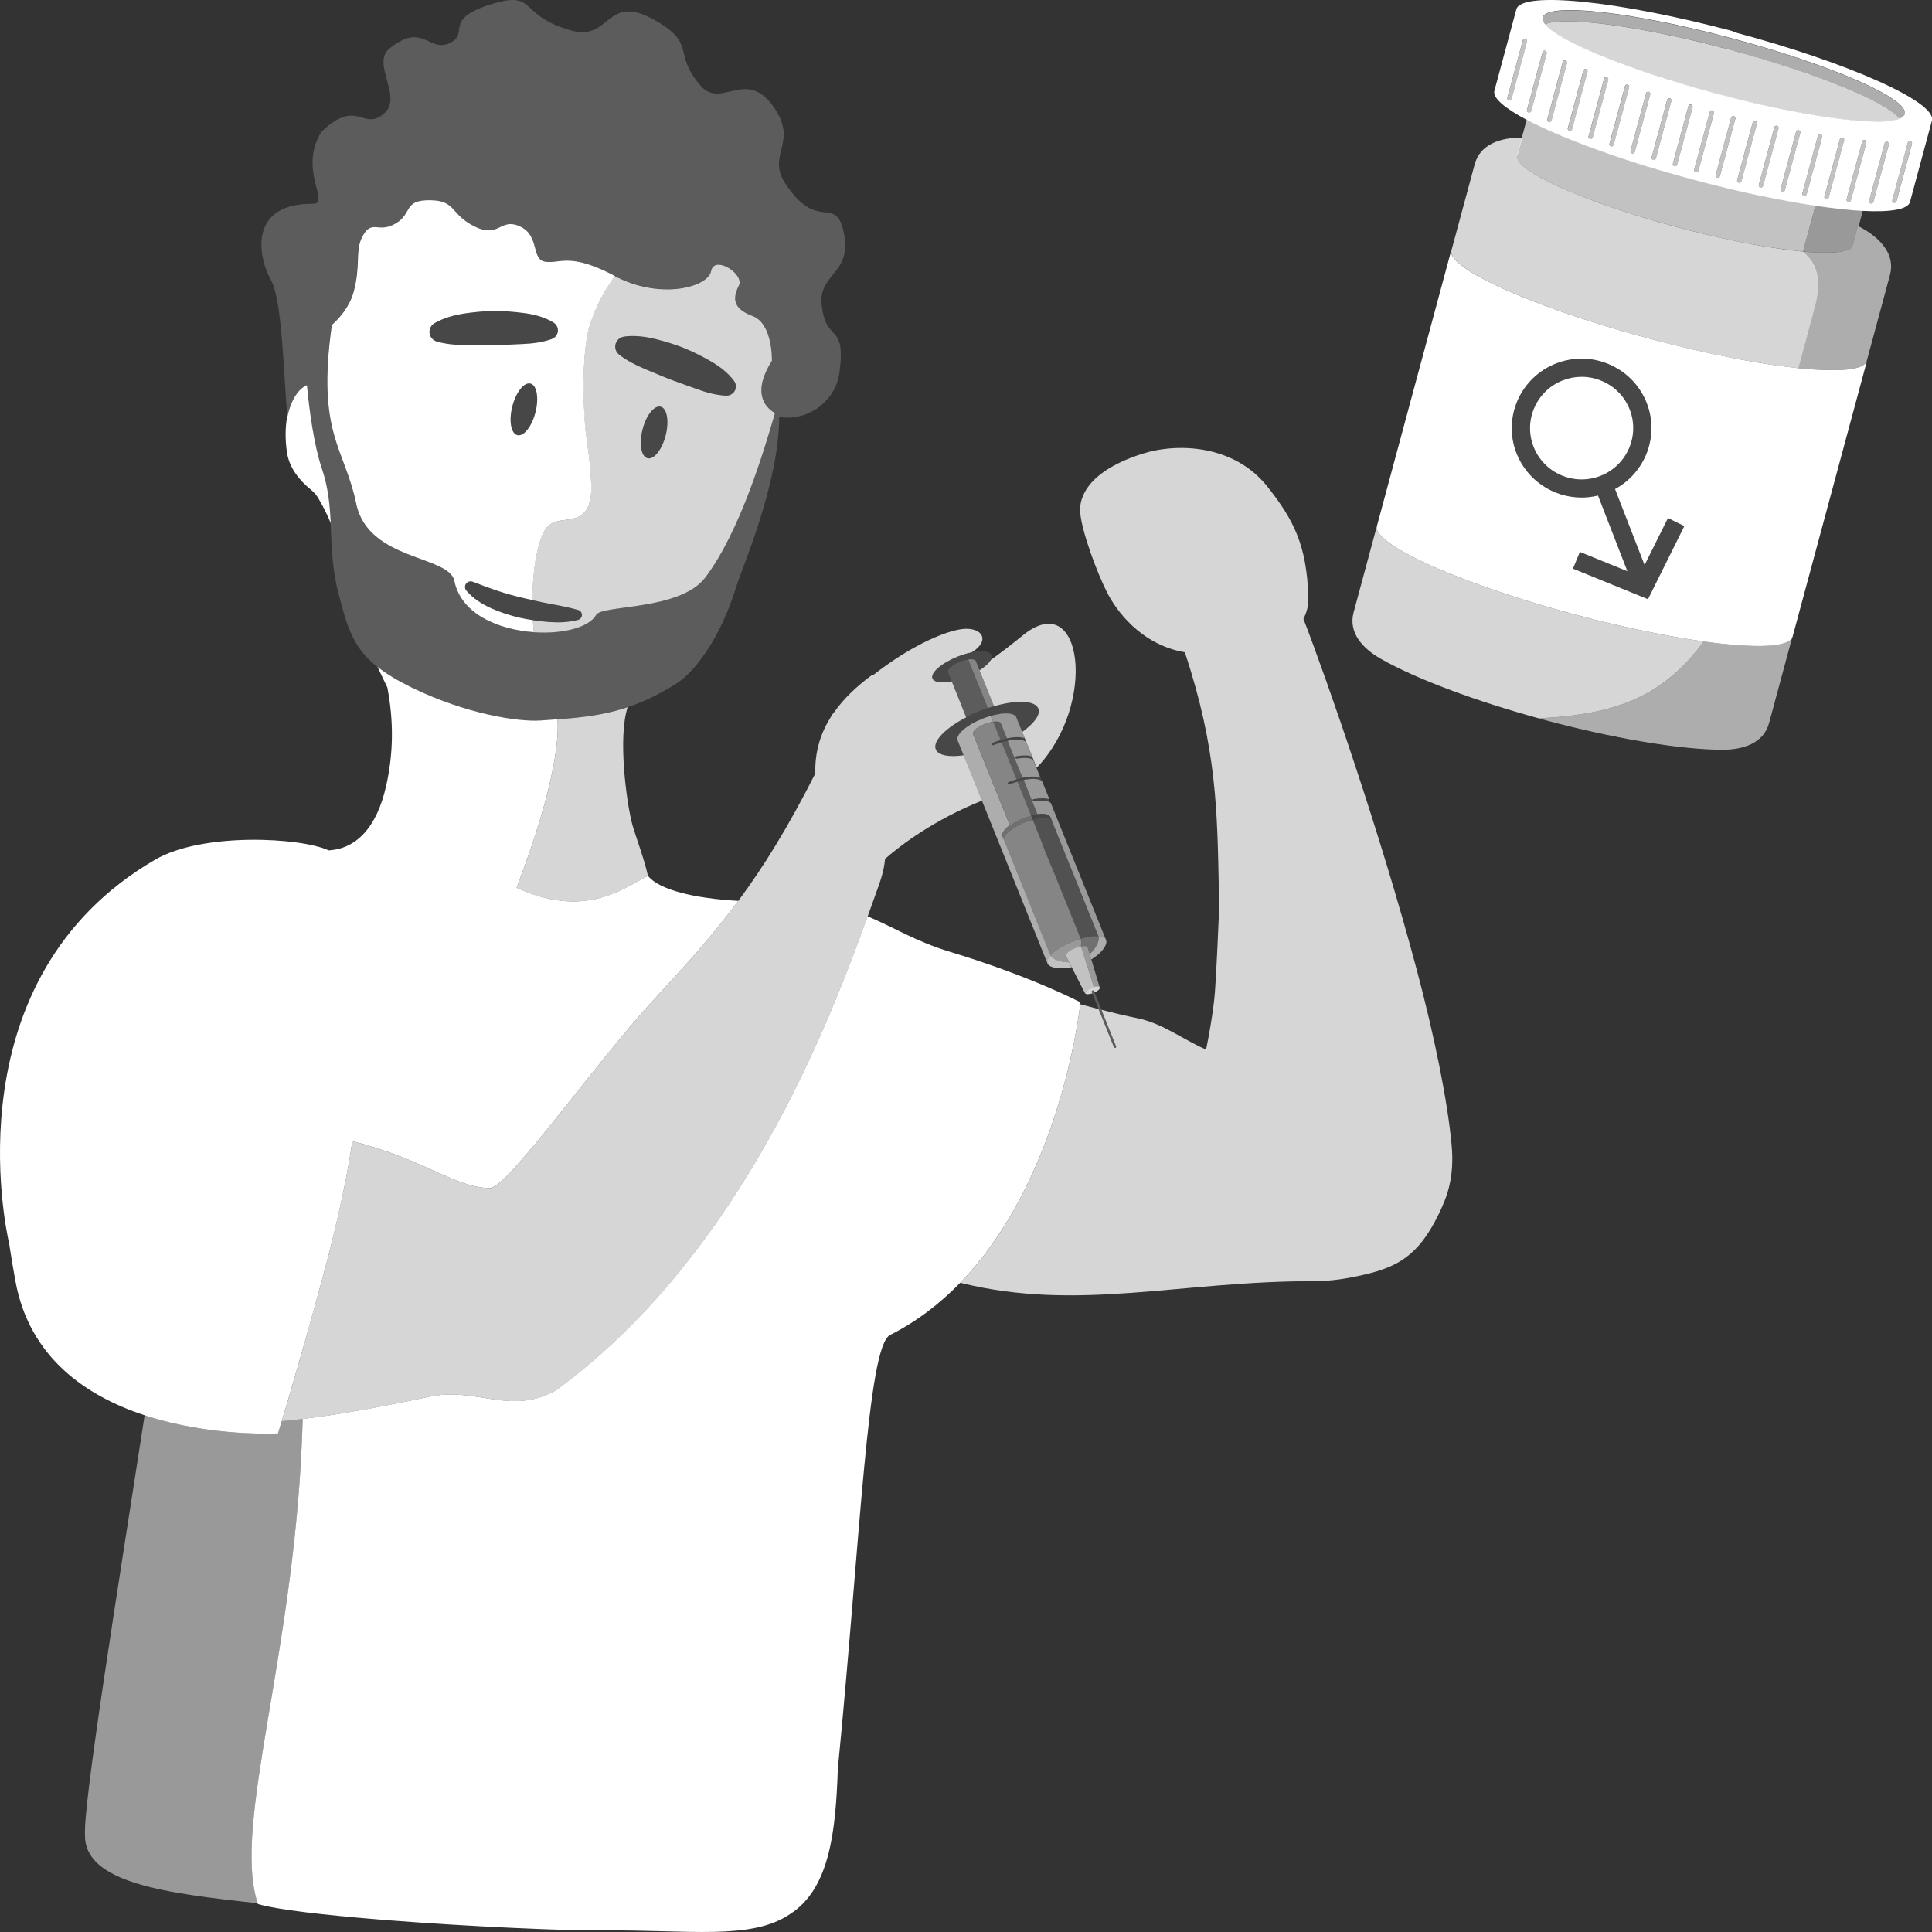 <svg viewBox="0 0 300 300" xmlns="http://www.w3.org/2000/svg"><rect x="0" y="0" width="300" height="300" fill="#333333" stroke="none"/><g fill="#fff"><path d="m 268.36 7.67 c 13.61 3.63 24.56 8.13 26.62 10.78 .01 -.01 .03 -.01 .04 -.02 .04 -.02 .08 -.04 .11 -.06 .05 -.03 .11 -.05 .16 -.08 .08 -.05 .16 -.1 .22 -.16 l .01 -.02 c .06 -.05 .11 -.11 .15 -.17 .04 -.07 .08 -.14 .1 -.21 .64 -2.37 -11.43 -7.65 -26.95 -11.78 -15.53 -4.14 -28.63 -5.57 -29.27 -3.2 -.02 .07 -.03 .15 -.02 .23 0 .07 .02 .14 .04 .22 0 .01 0 .02 .01 .02 .06 .17 .16 .34 .3 .53 3.11 -1.27 14.87 .27 28.48 3.9 z" opacity=".6"/><path d="m 294.34 18.64 c .21 -.05 .4 -.11 .57 -.17 .02 -.01 .05 -.02 .07 -.03 -2.06 -2.65 -13.01 -7.15 -26.62 -10.78 -13.62 -3.63 -25.37 -5.17 -28.48 -3.9 .12 .16 .28 .32 .46 .49 .02 .02 .04 .04 .06 .06 .18 .16 .39 .33 .62 .5 .03 .02 .06 .05 .1 .07 .24 .18 .51 .36 .8 .54 l .07 .04 c .62 .38 1.34 .79 2.15 1.2 .05 .03 .1 .05 .14 .07 .39 .2 .81 .4 1.24 .6 .07 .03 .13 .06 .2 .09 .44 .21 .91 .41 1.39 .62 .05 .02 .1 .04 .15 .07 .51 .22 1.03 .44 1.58 .67 h .01 c .54 .22 1.11 .44 1.69 .67 .08 .03 .15 .06 .23 .09 .56 .21 1.14 .43 1.73 .64 .1 .04 .2 .07 .29 .11 .6 .22 1.21 .43 1.83 .65 .08 .03 .17 .06 .25 .09 .66 .23 1.33 .45 2.01 .68 h .01 c .68 .22 1.38 .45 2.09 .67 .1 .03 .19 .06 .29 .09 .68 .21 1.37 .42 2.07 .63 .13 .04 .26 .08 .39 .12 .7 .21 1.41 .41 2.14 .62 .11 .03 .22 .06 .32 .09 .76 .21 1.53 .43 2.31 .63 .78 .21 1.55 .41 2.32 .6 .11 .03 .22 .06 .33 .09 .73 .18 1.44 .36 2.15 .53 .14 .03 .27 .06 .4 .1 .71 .17 1.4 .33 2.09 .48 .11 .03 .22 .05 .33 .07 .72 .16 1.43 .31 2.13 .46 l .03 .01 c .7 .14 1.38 .28 2.06 .41 .09 .02 .18 .04 .27 .05 .65 .12 1.28 .24 1.9 .35 .11 .02 .22 .04 .33 .06 .61 .11 1.22 .21 1.8 .3 .09 .01 .17 .03 .26 .04 .61 .09 1.21 .18 1.79 .26 h .01 c .59 .08 1.15 .15 1.7 .21 .06 .01 .11 .01 .17 .02 .53 .06 1.03 .11 1.52 .15 l .21 .02 c .48 .04 .95 .07 1.39 .1 .05 0 .1 .01 .15 .01 .46 .02 .9 .04 1.31 .04 s .8 0 1.17 -.01 h .08 c .35 -.01 .67 -.04 .97 -.07 .04 0 .08 -.01 .12 -.01 .29 -.03 .55 -.08 .79 -.13 l .08 -.02 v -.01 z" opacity=".8"/><path d="m 269.11 4.85 c -17.81 -4.74 -32.87 -6.27 -33.65 -3.41 l -3.41 12.65 c -.3 1.11 1.6 2.71 5.06 4.54 .34 .18 .7 .36 1.07 .55 1.12 .55 2.37 1.12 3.73 1.7 l .02 .01 c .43 .18 .87 .37 1.33 .55 l .13 .05 c .45 .18 .9 .36 1.37 .55 l .07 .03 c 1 .39 2.04 .78 3.12 1.17 l .13 .05 c .47 .17 .95 .34 1.43 .51 .12 .04 .24 .08 .36 .13 .43 .15 .86 .29 1.29 .44 .13 .04 .26 .09 .4 .13 .48 .16 .97 .32 1.46 .48 .08 .03 .16 .05 .23 .08 .58 .19 1.17 .37 1.76 .56 .08 .03 .17 .05 .26 .08 .49 .15 .99 .3 1.49 .45 .19 .06 .37 .11 .56 .17 .41 .12 .83 .24 1.25 .37 .21 .06 .42 .12 .63 .18 .42 .12 .85 .24 1.28 .36 .19 .05 .38 .11 .58 .16 .62 .17 1.24 .34 1.87 .51 .78 .21 1.56 .41 2.33 .61 .17 .04 .33 .08 .49 .13 .76 .19 1.52 .38 2.27 .56 .08 .02 .16 .04 .24 .06 .72 .17 1.43 .34 2.14 .5 .1 .02 .2 .05 .29 .07 .76 .17 1.51 .34 2.25 .49 .07 .01 .13 .03 .2 .04 1.54 .32 3.04 .62 4.48 .88 l .09 .02 c 1.47 .27 2.89 .5 4.24 .7 1.37 .2 2.67 .37 3.89 .5 l .04 .01 c .58 .06 1.14 .11 1.68 .16 l .19 .02 c .53 .04 1.04 .08 1.52 .1 4.3 .22 7 -.22 7.31 -1.39 l 3.41 -12.64 c .77 -2.86 -13.04 -9.03 -30.86 -13.77 z m -34.4 10.5 c -.05 .18 -.23 .28 -.41 .23 -.03 -.01 -.05 -.02 -.08 -.03 -.13 -.07 -.2 -.23 -.16 -.38 l 2.41 -8.94 c .05 -.18 .23 -.28 .41 -.23 s .28 .23 .24 .41 z m 3.05 1.87 c -.05 .18 -.23 .28 -.41 .23 -.03 -.01 -.05 -.02 -.08 -.03 -.13 -.07 -.2 -.23 -.16 -.37 l 2.41 -8.94 c .05 -.18 .23 -.28 .41 -.23 s .28 .23 .24 .41 l -2.41 8.94 z m 3.15 1.51 c -.05 .18 -.23 .28 -.41 .23 -.03 -.01 -.05 -.02 -.08 -.03 -.13 -.07 -.2 -.23 -.16 -.38 l 2.41 -8.94 c .05 -.18 .23 -.28 .41 -.23 s .28 .23 .24 .41 z m 3.19 1.36 c -.05 .18 -.23 .28 -.41 .23 -.03 -.01 -.05 -.02 -.08 -.03 -.13 -.07 -.2 -.23 -.16 -.38 l 2.41 -8.94 c .05 -.18 .23 -.28 .41 -.23 s .28 .23 .24 .41 z m 3.22 1.25 c -.05 .18 -.23 .28 -.41 .23 -.03 -.01 -.05 -.02 -.08 -.03 -.13 -.07 -.2 -.23 -.16 -.38 l 2.41 -8.94 c .05 -.18 .23 -.28 .41 -.23 s .28 .23 .24 .41 z m 3.25 1.16 c -.05 .18 -.23 .28 -.41 .23 -.03 -.01 -.05 -.02 -.08 -.03 -.13 -.07 -.2 -.23 -.16 -.38 l 2.41 -8.94 c .05 -.18 .23 -.28 .41 -.23 s .28 .23 .24 .41 z m 3.27 1.09 c -.05 .18 -.23 .28 -.41 .23 -.03 -.01 -.05 -.02 -.08 -.03 -.13 -.07 -.2 -.23 -.16 -.37 l 2.41 -8.94 c .05 -.18 .23 -.28 .41 -.23 s .28 .23 .24 .41 l -2.41 8.94 z m 3.28 1.02 c -.05 .18 -.23 .28 -.41 .23 -.03 -.01 -.05 -.02 -.08 -.03 -.13 -.07 -.2 -.23 -.16 -.38 l 2.41 -8.94 c .05 -.18 .23 -.28 .41 -.23 s .28 .23 .24 .41 z m 3.3 .97 c -.05 .18 -.23 .28 -.41 .23 -.03 -.01 -.05 -.02 -.08 -.03 -.13 -.07 -.2 -.23 -.16 -.38 l 2.41 -8.94 c .05 -.18 .23 -.28 .41 -.23 s .28 .23 .24 .41 z m 3.31 .91 c -.05 .18 -.23 .28 -.41 .23 -.03 -.01 -.05 -.02 -.08 -.03 -.13 -.07 -.2 -.23 -.16 -.37 l 2.41 -8.94 c .05 -.18 .23 -.28 .41 -.23 s .28 .23 .24 .41 l -2.41 8.94 z m 3.33 .86 c -.05 .18 -.23 .28 -.41 .23 -.03 -.01 -.05 -.02 -.08 -.03 -.13 -.07 -.2 -.23 -.16 -.37 l 2.41 -8.94 c .05 -.18 .23 -.28 .41 -.23 s .28 .23 .24 .41 l -2.41 8.94 z m 3.34 .8 c -.05 .18 -.23 .28 -.41 .23 -.03 -.01 -.05 -.02 -.08 -.03 -.13 -.07 -.2 -.23 -.16 -.38 l 2.41 -8.94 c .05 -.18 .23 -.28 .41 -.23 s .28 .23 .24 .41 z m 3.36 .74 c -.05 .18 -.23 .28 -.41 .23 -.03 -.01 -.05 -.02 -.08 -.03 -.13 -.07 -.2 -.23 -.16 -.38 l 2.41 -8.94 c .05 -.18 .23 -.28 .41 -.23 s .28 .23 .24 .41 z m 3.38 .68 c -.05 .18 -.23 .28 -.41 .23 -.03 -.01 -.05 -.02 -.08 -.03 -.13 -.07 -.2 -.23 -.16 -.38 l 2.41 -8.94 c .05 -.18 .23 -.28 .41 -.23 s .28 .23 .24 .41 z m 3.39 .61 c -.05 .18 -.23 .28 -.41 .23 -.03 -.01 -.05 -.02 -.08 -.03 -.13 -.07 -.2 -.23 -.16 -.37 l 2.41 -8.94 c .05 -.18 .23 -.28 .41 -.23 s .28 .23 .24 .41 l -2.41 8.94 z m 3.42 .52 c -.05 .18 -.23 .28 -.41 .23 -.03 -.01 -.05 -.02 -.08 -.03 -.13 -.07 -.2 -.23 -.16 -.38 l 2.41 -8.94 c .05 -.18 .23 -.28 .41 -.23 s .28 .23 .24 .41 z m 3.45 .41 c -.05 .18 -.23 .28 -.41 .23 -.03 -.01 -.05 -.02 -.08 -.03 -.13 -.07 -.2 -.23 -.16 -.38 l 2.41 -8.94 c .05 -.18 .23 -.28 .41 -.23 s .28 .23 .24 .41 z m 3.49 .25 c -.05 .18 -.23 .28 -.41 .23 -.03 -.01 -.05 -.02 -.08 -.03 -.13 -.07 -.2 -.23 -.16 -.37 l 2.41 -8.94 c .05 -.18 .23 -.28 .41 -.23 s .28 .23 .24 .41 l -2.41 8.94 z m 2.48 -12.57 c -.3 .03 -.62 .06 -.97 .07 -.03 0 -.06 0 -.08 0 -.36 .01 -.75 .02 -1.17 .01 s -.85 -.02 -1.31 -.04 c -.05 0 -.1 -.01 -.15 -.01 -.44 -.02 -.91 -.06 -1.39 -.1 l -.21 -.02 c -.49 -.04 -.99 -.09 -1.52 -.15 -.05 -.01 -.11 -.01 -.17 -.02 -.55 -.06 -1.11 -.13 -1.7 -.21 h -.01 c -.58 -.08 -1.18 -.17 -1.79 -.26 -.09 -.01 -.17 -.03 -.26 -.04 -.59 -.09 -1.19 -.19 -1.8 -.3 -.11 -.02 -.22 -.04 -.33 -.06 -.62 -.11 -1.25 -.22 -1.9 -.35 -.09 -.02 -.18 -.04 -.27 -.05 -.67 -.13 -1.36 -.27 -2.06 -.41 l -.03 -.01 c -.7 -.14 -1.41 -.3 -2.13 -.46 -.11 -.02 -.22 -.05 -.33 -.07 -.69 -.15 -1.39 -.31 -2.09 -.48 -.13 -.03 -.27 -.06 -.4 -.1 -.71 -.17 -1.43 -.35 -2.15 -.53 -.11 -.03 -.22 -.06 -.33 -.09 -.77 -.19 -1.54 -.39 -2.32 -.6 s -1.55 -.42 -2.31 -.63 c -.11 -.03 -.22 -.06 -.32 -.09 -.72 -.2 -1.43 -.41 -2.14 -.62 -.13 -.04 -.26 -.08 -.39 -.12 -.7 -.21 -1.39 -.42 -2.07 -.63 -.1 -.03 -.19 -.06 -.29 -.09 -.71 -.22 -1.41 -.45 -2.09 -.67 h -.01 c -.69 -.23 -1.35 -.45 -2.01 -.68 -.08 -.03 -.17 -.06 -.25 -.09 -.63 -.22 -1.24 -.43 -1.83 -.65 -.1 -.04 -.2 -.07 -.29 -.11 -.59 -.22 -1.17 -.43 -1.73 -.64 -.08 -.03 -.15 -.06 -.23 -.09 -.58 -.22 -1.14 -.45 -1.69 -.67 h -.01 c -.55 -.22 -1.08 -.45 -1.58 -.67 -.05 -.02 -.1 -.04 -.15 -.07 -.48 -.21 -.95 -.42 -1.39 -.62 -.07 -.03 -.13 -.06 -.2 -.09 -.44 -.2 -.85 -.41 -1.24 -.6 -.05 -.03 -.1 -.05 -.14 -.07 -.82 -.42 -1.54 -.82 -2.15 -1.2 l -.07 -.04 c -.29 -.19 -.56 -.37 -.8 -.54 -.03 -.02 -.06 -.05 -.1 -.07 -.23 -.17 -.44 -.34 -.62 -.5 -.02 -.02 -.04 -.04 -.06 -.06 -.18 -.17 -.34 -.33 -.46 -.49 -.14 -.18 -.24 -.36 -.3 -.53 0 -.01 0 -.02 -.01 -.02 -.02 -.08 -.04 -.15 -.04 -.22 0 -.08 0 -.15 .02 -.23 .64 -2.37 13.74 -.94 29.27 3.2 s 27.59 9.41 26.95 11.78 c -.02 .07 -.05 .14 -.1 .21 -.04 .06 -.09 .12 -.15 .17 l -.01 .02 c -.06 .06 -.14 .11 -.22 .16 -.05 .03 -.1 .05 -.16 .08 -.04 .02 -.07 .04 -.11 .06 -.01 .01 -.03 .01 -.04 .02 -.02 .01 -.05 .02 -.07 .03 -.17 .06 -.36 .12 -.57 .17 -.03 .01 -.05 .01 -.08 .02 -.24 .05 -.5 .09 -.79 .13 -.04 0 -.08 .01 -.12 .01 v .01 z m 1.11 12.47 c -.05 .18 -.23 .28 -.41 .23 -.03 -.01 -.05 -.02 -.08 -.03 -.13 -.07 -.2 -.23 -.16 -.37 l 2.41 -8.94 c .05 -.18 .23 -.28 .41 -.23 s .28 .23 .24 .41 l -2.41 8.94 z"/><path d="m 287.53 32.55 c -.54 -.04 -1.1 -.1 -1.68 -.16 l -.04 -.01 c -1.22 -.13 -2.52 -.29 -3.89 -.5 l -1.93 7.17 c 1.43 .13 2.69 .19 3.77 .18 .08 0 .15 0 .23 -.01 .35 -.01 .68 -.02 .98 -.04 h .03 c .35 -.03 .68 -.07 .97 -.12 .2 -.03 .37 -.07 .54 -.12 .22 -.06 .43 -.12 .6 -.2 .13 -.06 .24 -.13 .34 -.2 .12 -.09 .22 -.18 .28 -.28 .04 -.06 .07 -.13 .09 -.2 l .8 -2.95 .66 -2.46 h -.01 c -.49 -.03 -1 -.06 -1.52 -.1 -.06 -.01 -.13 -.01 -.19 -.02 z" opacity=".5"/><path d="m 235.62 24.17 c -.62 2.32 10.55 7.3 24.96 11.14 4.7 1.25 9.16 2.23 13.06 2.89 .28 .05 .55 .09 .82 .13 1.25 .2 2.46 .38 3.57 .52 .07 .01 .13 .01 .19 .02 .61 .07 1.2 .14 1.76 .19 l 1.93 -7.17 c -1.35 -.2 -2.76 -.43 -4.24 -.7 l -.09 -.02 c -1.44 -.26 -2.94 -.55 -4.48 -.88 -.07 -.01 -.13 -.03 -.2 -.04 -.74 -.16 -1.49 -.32 -2.25 -.49 -.1 -.02 -.2 -.05 -.29 -.07 -.71 -.16 -1.42 -.33 -2.14 -.5 -.08 -.02 -.16 -.04 -.24 -.06 -.75 -.18 -1.5 -.37 -2.27 -.56 -.16 -.04 -.33 -.08 -.49 -.13 -.77 -.2 -1.55 -.4 -2.33 -.61 -.63 -.17 -1.25 -.34 -1.87 -.51 -.19 -.05 -.38 -.11 -.58 -.16 -.43 -.12 -.86 -.24 -1.28 -.36 -.21 -.06 -.42 -.12 -.63 -.18 -.42 -.12 -.83 -.24 -1.25 -.37 -.19 -.06 -.38 -.11 -.56 -.17 -.5 -.15 -1 -.3 -1.49 -.45 -.09 -.03 -.17 -.05 -.26 -.08 -.6 -.19 -1.18 -.37 -1.76 -.56 -.08 -.03 -.16 -.05 -.23 -.08 -.49 -.16 -.98 -.32 -1.46 -.48 -.13 -.04 -.26 -.09 -.4 -.13 -.44 -.15 -.87 -.29 -1.29 -.44 -.12 -.04 -.24 -.08 -.36 -.13 -.48 -.17 -.96 -.34 -1.43 -.51 l -.13 -.05 c -1.08 -.39 -2.12 -.78 -3.12 -1.17 l -.07 -.03 c -.47 -.18 -.92 -.36 -1.37 -.55 l -.13 -.05 c -.45 -.18 -.9 -.37 -1.33 -.55 l -.02 -.01 c -1.37 -.58 -2.61 -1.15 -3.73 -1.7 -.37 -.18 -.73 -.37 -1.07 -.55 l -.74 2.74 -.76 2.81 z" opacity=".7"/><path d="m 236.89 6.01 c -.18 -.05 -.36 .06 -.41 .23 l -2.41 8.94 c -.04 .15 .03 .3 .16 .38 .02 .01 .05 .02 .08 .03 .18 .05 .36 -.06 .41 -.23 l 2.41 -8.94 c .05 -.18 -.06 -.36 -.24 -.41 z" opacity=".7"/><path d="m 239.94 7.88 c -.18 -.05 -.36 .06 -.41 .23 l -2.41 8.94 c -.04 .15 .03 .3 .16 .37 .02 .01 .05 .02 .08 .03 .18 .05 .36 -.06 .41 -.23 l 2.41 -8.94 c .05 -.18 -.06 -.36 -.24 -.41 z" opacity=".7"/><path d="m 243.09 9.39 c -.18 -.05 -.36 .06 -.41 .23 l -2.41 8.94 c -.04 .15 .03 .3 .16 .38 .02 .01 .05 .02 .08 .03 .18 .05 .36 -.06 .41 -.23 l 2.41 -8.94 c .05 -.18 -.06 -.36 -.24 -.41 z" opacity=".7"/><path d="m 246.28 10.76 c -.18 -.05 -.36 .06 -.41 .23 l -2.41 8.94 c -.04 .15 .03 .3 .16 .38 .02 .01 .05 .02 .08 .03 .18 .05 .36 -.06 .41 -.23 l 2.41 -8.94 c .05 -.18 -.06 -.36 -.24 -.41 z" opacity=".7"/><path d="m 249.5 12.01 c -.18 -.05 -.36 .06 -.41 .23 l -2.41 8.94 c -.04 .15 .03 .3 .16 .38 .02 .01 .05 .02 .08 .03 .18 .05 .36 -.06 .41 -.23 l 2.41 -8.94 c .05 -.18 -.06 -.36 -.24 -.41 z" opacity=".7"/><path d="m 252.75 13.17 c -.18 -.05 -.36 .06 -.41 .23 l -2.41 8.94 c -.04 .15 .03 .3 .16 .38 .02 .01 .05 .02 .08 .03 .18 .05 .36 -.06 .41 -.23 l 2.41 -8.94 c .05 -.18 -.06 -.36 -.24 -.41 z" opacity=".7"/><path d="m 256.01 14.26 c -.18 -.05 -.36 .06 -.41 .23 l -2.41 8.94 c -.04 .15 .03 .3 .16 .37 .02 .01 .05 .02 .08 .03 .18 .05 .36 -.06 .41 -.23 l 2.41 -8.94 c .05 -.18 -.06 -.36 -.24 -.41 z" opacity=".7"/><path d="m 259.29 15.28 c -.18 -.05 -.36 .06 -.41 .23 l -2.41 8.94 c -.04 .15 .03 .3 .16 .38 .02 .01 .05 .02 .08 .03 .18 .05 .36 -.06 .41 -.23 l 2.41 -8.94 c .05 -.18 -.06 -.36 -.24 -.41 z" opacity=".7"/><path d="m 262.59 16.25 c -.18 -.05 -.36 .06 -.41 .23 l -2.41 8.94 c -.04 .15 .03 .3 .16 .38 .02 .01 .05 .02 .08 .03 .18 .05 .36 -.06 .41 -.23 l 2.41 -8.94 c .05 -.18 -.06 -.36 -.24 -.41 z" opacity=".7"/><path d="m 265.9 17.15 c -.18 -.05 -.36 .06 -.41 .23 l -2.41 8.94 c -.04 .15 .03 .3 .16 .37 .02 .01 .05 .02 .08 .03 .18 .05 .36 -.06 .41 -.23 l 2.41 -8.94 c .05 -.18 -.06 -.36 -.24 -.41 z" opacity=".7"/><path d="m 296.64 21.93 c -.18 -.05 -.36 .06 -.41 .23 l -2.41 8.94 c -.04 .15 .03 .3 .16 .37 .02 .01 .05 .02 .08 .03 .18 .05 .36 -.06 .41 -.23 l 2.41 -8.94 c .05 -.18 -.06 -.36 -.24 -.41 z" opacity=".7"/><path d="m 293.06 22.03 c -.18 -.05 -.36 .06 -.41 .23 l -2.41 8.94 c -.04 .15 .03 .3 .16 .37 .02 .01 .05 .02 .08 .03 .18 .05 .36 -.06 .41 -.23 l 2.41 -8.94 c .05 -.18 -.06 -.36 -.24 -.41 z" opacity=".7"/><path d="m 289.57 21.77 c -.18 -.05 -.36 .06 -.41 .23 l -2.41 8.94 c -.04 .15 .03 .3 .16 .38 .02 .01 .05 .02 .08 .03 .18 .05 .36 -.06 .41 -.23 l 2.41 -8.94 c .05 -.18 -.06 -.36 -.24 -.41 z" opacity=".7"/><path d="m 286.12 21.37 c -.18 -.05 -.36 .06 -.41 .23 l -2.41 8.94 c -.04 .15 .03 .3 .16 .38 .02 .01 .05 .02 .08 .03 .18 .05 .36 -.06 .41 -.23 l 2.41 -8.94 c .05 -.18 -.06 -.36 -.24 -.41 z" opacity=".7"/><path d="m 282.7 20.85 c -.18 -.05 -.36 .06 -.41 .23 l -2.41 8.94 c -.04 .15 .03 .3 .16 .37 .02 .01 .05 .02 .08 .03 .18 .05 .36 -.06 .41 -.23 l 2.41 -8.94 c .05 -.18 -.06 -.36 -.24 -.41 z" opacity=".7"/><path d="m 279.31 20.24 c -.18 -.05 -.36 .06 -.41 .23 l -2.41 8.94 c -.04 .15 .03 .3 .16 .38 .02 .01 .05 .02 .08 .03 .18 .05 .36 -.06 .41 -.23 l 2.41 -8.94 c .05 -.18 -.06 -.36 -.24 -.41 z" opacity=".7"/><path d="m 275.93 19.56 c -.18 -.05 -.36 .06 -.41 .23 l -2.41 8.94 c -.04 .15 .03 .3 .16 .38 .02 .01 .05 .02 .08 .03 .18 .05 .36 -.06 .41 -.23 l 2.41 -8.94 c .05 -.18 -.06 -.36 -.24 -.41 z" opacity=".7"/><path d="m 272.57 18.82 c -.18 -.05 -.36 .06 -.41 .23 l -2.41 8.94 c -.04 .15 .03 .3 .16 .38 .02 .01 .05 .02 .08 .03 .18 .05 .36 -.06 .41 -.23 l 2.41 -8.94 c .05 -.18 -.06 -.36 -.24 -.41 z" opacity=".7"/><path d="m 269.23 18.01 c -.18 -.05 -.36 .06 -.41 .23 l -2.41 8.94 c -.04 .15 .03 .3 .16 .37 .02 .01 .05 .02 .08 .03 .18 .05 .36 -.06 .41 -.23 l 2.41 -8.94 c .05 -.18 -.06 -.36 -.24 -.41 z" opacity=".7"/><path d="m 289.79 56.25 c -.04 .07 -.09 .13 -.15 .19 -.03 .03 -.04 .06 -.07 .08 -.04 .03 -.09 .07 -.13 .1 -.05 .04 -.09 .08 -.15 .11 -.04 .02 -.09 .04 -.13 .06 -.08 .04 -.15 .08 -.23 .12 -.03 .01 -.07 .03 -.11 .04 -.1 .04 -.21 .08 -.33 .12 -.03 .01 -.06 .01 -.08 .02 -.14 .04 -.28 .08 -.43 .11 -.02 0 -.04 .01 -.05 .01 -.17 .04 -.34 .07 -.53 .1 h -.02 c -.29 .04 -.62 .08 -.96 .1 -.1 .01 -.2 .02 -.31 .02 -.28 .02 -.58 .03 -.9 .04 -.08 0 -.16 .01 -.25 .01 -.39 .01 -.79 0 -1.22 -.01 -.13 0 -.27 -.01 -.4 -.01 -.34 -.01 -.68 -.03 -1.04 -.05 -.14 -.01 -.27 -.01 -.42 -.02 -.47 -.03 -.96 -.07 -1.47 -.11 -.13 -.01 -.27 -.03 -.41 -.04 -.25 -.02 -.49 -.04 -.74 -.07 -.11 -.01 -.22 -.03 -.33 -.04 -.51 -.06 -1.03 -.12 -1.57 -.19 -.22 -.03 -.43 -.05 -.65 -.08 -.76 -.1 -1.55 -.21 -2.36 -.34 l -.05 -.01 c -.86 -.13 -1.74 -.28 -2.64 -.44 -.04 -.01 -.08 -.02 -.12 -.02 -.89 -.16 -1.79 -.32 -2.72 -.51 -.06 -.01 -.13 -.03 -.19 -.04 -.91 -.18 -1.83 -.37 -2.77 -.57 -.09 -.02 -.19 -.04 -.28 -.06 -.9 -.19 -1.81 -.4 -2.73 -.61 -.14 -.03 -.28 -.07 -.43 -.1 -.88 -.21 -1.77 -.42 -2.68 -.64 l -.55 -.14 c -.88 -.22 -1.77 -.45 -2.66 -.69 -.1 -.03 -.21 -.05 -.31 -.08 -12.16 -3.24 -22.45 -7.14 -27.52 -10.2 -2.36 -1.42 -3.59 -2.67 -3.34 -3.57 l -11.55 42.83 c -.29 1.07 1.47 2.61 4.73 4.37 5.43 2.92 15 6.44 26.13 9.41 .85 .23 1.7 .45 2.54 .66 .12 .03 .23 .06 .35 .09 .82 .21 1.63 .4 2.43 .59 .1 .02 .21 .05 .31 .07 1.66 .39 3.29 .76 4.86 1.08 .07 .02 .15 .03 .22 .05 .79 .16 1.57 .32 2.34 .47 l .11 .02 c 1.57 .3 3.09 .57 4.53 .8 l .09 .01 c .73 .11 1.44 .22 2.13 .32 .48 .07 .95 .13 1.41 .19 l .11 .01 c .43 .05 .85 .1 1.27 .15 l .11 .01 c .92 .1 1.79 .17 2.61 .23 .77 .05 1.5 .09 2.18 .1 h .11 c .3 .01 .59 .01 .87 .01 h .17 c .26 0 .51 -.01 .75 -.02 .05 0 .11 0 .16 -.01 .25 -.01 .5 -.03 .73 -.05 .03 0 .06 0 .08 -.01 .53 -.05 .99 -.12 1.4 -.21 .02 0 .03 -.01 .05 -.01 .17 -.04 .34 -.09 .48 -.14 .04 -.01 .08 -.03 .11 -.04 .12 -.04 .23 -.09 .34 -.14 .04 -.02 .08 -.04 .11 -.06 .09 -.05 .18 -.1 .25 -.16 .03 -.02 .06 -.04 .09 -.06 .07 -.06 .13 -.13 .19 -.19 .02 -.02 .03 -.04 .05 -.06 .06 -.09 .11 -.18 .14 -.28 v .01 -.01 l 11.55 -42.83 c -.02 .06 -.05 .12 -.08 .18 -.01 .01 -.01 .02 -.01 .03 h -.01 z m -33.9 36.79 l -11.64 -4.74 1.07 -2.6 7.38 3 -4.56 -11.75 c -.84 .2 -1.69 .31 -2.54 .31 -4.36 0 -8.47 -2.63 -10.13 -6.9 -2.15 -5.55 .63 -11.8 6.21 -13.94 2.7 -1.04 5.65 -.97 8.3 .2 s 4.68 3.29 5.73 5.98 c 1.98 5.1 -.22 10.79 -4.93 13.34 l 4.59 11.8 3.63 -7.3 2.54 1.25 -5.64 11.35 z"/><path d="m 253.07 63.61 c -.77 -1.99 -2.27 -3.55 -4.23 -4.41 -1.04 -.46 -2.14 -.69 -3.24 -.69 -.98 0 -1.95 .18 -2.89 .54 -4.12 1.58 -6.18 6.2 -4.59 10.3 s 6.24 6.15 10.36 4.56 c 4.12 -1.58 6.18 -6.2 4.59 -10.3 z"/><path d="m 256.54 52.7 c .9 .24 1.78 .47 2.66 .69 .18 .05 .37 .09 .55 .14 .9 .22 1.79 .44 2.68 .64 .14 .03 .28 .07 .43 .1 .92 .21 1.83 .42 2.73 .61 .09 .02 .19 .04 .28 .06 .94 .2 1.87 .39 2.77 .57 .06 .01 .13 .03 .19 .04 .93 .18 1.83 .35 2.72 .51 .04 .01 .08 .02 .12 .02 .91 .16 1.79 .31 2.64 .44 l .05 .01 c .81 .13 1.59 .24 2.36 .34 .22 .03 .44 .05 .65 .08 .53 .07 1.06 .13 1.57 .19 .11 .01 .22 .02 .33 .03 .85 -3.17 1.71 -6.34 2.56 -9.5 .89 -3.29 .89 -6.45 -1.84 -8.6 -.56 -.05 -1.15 -.12 -1.76 -.19 -.07 -.01 -.13 -.01 -.19 -.02 -1.11 -.14 -2.32 -.31 -3.57 -.52 -.28 -.05 -.54 -.08 -.82 -.13 -3.9 -.67 -8.36 -1.64 -13.06 -2.89 -14.41 -3.84 -25.58 -8.83 -24.96 -11.14 l .76 -2.81 c -.06 0 -.12 0 -.18 0 -3.24 0 -6.38 1.03 -7.22 4.14 l -3.6 13.34 c -.25 .91 .98 2.15 3.34 3.57 5.07 3.06 15.36 6.96 27.52 10.2 .1 .03 .21 .05 .31 .08 z" opacity=".8"/><path d="m 264.58 99.61 c -.69 -.1 -1.4 -.2 -2.13 -.32 l -.09 -.01 c -1.45 -.23 -2.96 -.49 -4.53 -.8 l -.11 -.02 c -.77 -.15 -1.55 -.3 -2.34 -.47 -.07 -.02 -.15 -.03 -.22 -.05 -1.58 -.33 -3.2 -.69 -4.86 -1.08 -.1 -.02 -.2 -.05 -.31 -.07 -.8 -.19 -1.61 -.39 -2.43 -.59 -.12 -.03 -.23 -.06 -.35 -.09 -.84 -.21 -1.68 -.43 -2.54 -.66 -11.13 -2.97 -20.7 -6.49 -26.13 -9.41 -3.26 -1.75 -5.02 -3.29 -4.73 -4.37 l -3.62 13.42 c -.84 3.11 1.36 5.57 4.17 7.18 5.68 3.26 15.18 6.7 24.6 9.28 5.93 -.32 11.84 -1.12 16.95 -4 3.45 -1.95 6.32 -4.74 8.66 -7.95 z" opacity=".8"/><path d="m 287.71 38.27 c -.06 .1 -.16 .2 -.28 .28 -.1 .07 -.21 .14 -.34 .2 -.17 .08 -.37 .14 -.6 .2 -.17 .04 -.34 .08 -.54 .12 -.29 .05 -.61 .09 -.97 .12 h -.03 c -.3 .02 -.63 .04 -.98 .04 -.08 0 -.15 .01 -.23 .01 -1.08 .01 -2.35 -.05 -3.77 -.18 2.73 2.15 2.73 5.31 1.84 8.6 -.85 3.17 -1.71 6.34 -2.56 9.5 .25 .03 .5 .05 .74 .08 .14 .01 .28 .03 .41 .04 .51 .05 1 .08 1.47 .11 .14 .01 .28 .02 .42 .02 .36 .02 .71 .04 1.04 .05 .14 0 .27 .01 .4 .01 .42 .01 .83 .01 1.22 .01 .09 0 .16 -.01 .25 -.01 .31 -.01 .61 -.02 .9 -.04 .1 -.01 .21 -.01 .31 -.02 .34 -.03 .67 -.06 .96 -.1 h .02 c .19 -.03 .36 -.06 .53 -.1 .02 0 .04 -.01 .05 -.01 .15 -.03 .29 -.07 .43 -.11 .03 -.01 .06 -.01 .08 -.02 .12 -.04 .22 -.08 .33 -.12 .03 -.01 .08 -.03 .11 -.04 .09 -.04 .16 -.08 .23 -.12 .04 -.02 .09 -.04 .13 -.06 .06 -.03 .1 -.07 .15 -.11 .04 -.03 .09 -.06 .13 -.1 .03 -.03 .05 -.06 .07 -.08 .06 -.06 .11 -.13 .15 -.19 .01 -.01 .01 -.02 .01 -.03 .03 -.06 .06 -.12 .08 -.18 l 3.6 -13.34 c .84 -3.11 -1.36 -5.57 -4.17 -7.18 -.23 -.13 -.48 -.27 -.72 -.4 l -.8 2.95 c -.02 .07 -.05 .14 -.09 .2 z" opacity=".6"/><path d="m 278.15 99.2 c -.05 .07 -.11 .13 -.19 .19 -.03 .02 -.06 .04 -.09 .06 -.08 .06 -.16 .11 -.25 .16 -.04 .02 -.07 .04 -.11 .06 -.1 .05 -.22 .1 -.34 .14 -.04 .01 -.07 .03 -.11 .04 -.15 .05 -.31 .09 -.48 .14 -.02 0 -.03 .01 -.05 .01 -.4 .09 -.87 .16 -1.4 .21 -.03 0 -.06 0 -.08 .01 -.23 .02 -.48 .04 -.73 .05 -.05 0 -.11 .01 -.16 .01 -.24 .01 -.49 .02 -.75 .02 -.06 0 -.11 0 -.17 0 -.28 0 -.57 0 -.87 -.01 -.04 0 -.07 0 -.11 0 -.68 -.01 -1.41 -.05 -2.18 -.1 -.82 -.06 -1.69 -.13 -2.61 -.23 l -.11 -.01 c -.41 -.05 -.84 -.09 -1.27 -.15 l -.11 -.01 c -.46 -.06 -.93 -.12 -1.41 -.19 -2.34 3.21 -5.21 6.01 -8.66 7.95 -5.11 2.88 -11.02 3.68 -16.95 4 .42 .12 .85 .23 1.27 .35 9.83 2.62 20.4 4.52 27.25 4.52 3.24 0 6.38 -1.03 7.22 -4.14 l 3.62 -13.41 c -.03 .1 -.07 .19 -.13 .27 -.01 .02 -.03 .04 -.05 .06 z" opacity=".6"/><path d="m 255.37 87.74 l -4.59 -11.8 c 4.71 -2.55 6.91 -8.24 4.93 -13.34 -1.04 -2.69 -3.08 -4.81 -5.73 -5.98 s -5.6 -1.24 -8.3 -.2 c -5.58 2.14 -8.37 8.39 -6.21 13.94 1.66 4.27 5.78 6.9 10.13 6.9 .84 0 1.69 -.11 2.54 -.31 l 4.56 11.75 -7.38 -3 -1.07 2.6 11.64 4.74 5.64 -11.35 -2.54 -1.25 -3.63 7.3 z m -17.25 -18.39 c -1.59 -4.1 .47 -8.72 4.59 -10.3 .94 -.36 1.91 -.54 2.89 -.54 1.1 0 2.2 .23 3.24 .69 1.96 .86 3.46 2.43 4.23 4.41 1.59 4.1 -.47 8.72 -4.59 10.3 s -8.77 -.47 -10.36 -4.56 z" opacity=".1"/><path d="m 47.01 220.33 c -1.1 .13 -2.19 .25 -3.26 .34 -.37 1.25 -.58 1.9 -.58 1.9 s -10.37 .6 -20.71 -2.81 c -4.14 26.76 -9.61 60.64 -9.26 65.27 -.03 7.38 12.64 8.97 26.82 10.51 -4.05 -12.33 6.06 -39.41 6.99 -75.21 z" opacity=".5"/><path d="m 167.77 155.64 s -7.45 -3.96 -20.25 -7.84 c -5.41 -1.64 -8.79 -3.85 -12.8 -5.51 -1.76 4.86 -4.08 11.1 -7.12 18.01 -2.75 6.24 -6.08 13.03 -10.13 19.87 -7.61 12.87 -17.73 25.9 -31.15 35.72 -7.09 3.97 -12.22 -.56 -19.59 .98 -3.6 .76 -7.26 1.49 -10.89 2.13 -2.99 .53 -5.95 .99 -8.84 1.33 -.93 35.8 -11.04 62.88 -6.99 75.21 .01 .04 .02 .08 .03 .12 3.08 .89 10.38 1.71 18.69 2.39 .4 .03 .8 .07 1.21 .1 12.94 1.02 27.92 1.66 33.29 1.61 13.76 -.14 23.41 1.58 29.46 -2.55 6.18 -3.95 7.08 -12.96 7.41 -22.57 3.54 -36.12 4.6 -65.57 8.11 -67.34 4.19 -2.11 7.79 -4.92 10.9 -8.12 15.02 -15.49 18.3 -40.44 18.63 -43.26 .02 -.17 .03 -.29 .03 -.29 z"/><path d="m 94.75 43.91 c -.08 .12 -.16 .24 -.24 .36 -.17 .26 -.34 .53 -.5 .8 -.08 .13 -.16 .26 -.23 .39 -.22 .38 -.43 .76 -.63 1.17 -.07 .13 -.13 .27 -.19 .4 -.14 .29 -.28 .59 -.41 .89 -.08 .19 -.17 .39 -.25 .58 -.11 .27 -.22 .55 -.32 .83 -.08 .21 -.16 .41 -.23 .62 -.14 .42 -.27 .85 -.4 1.29 -.27 1.14 -1.19 5.79 -.5 15.22 .06 .48 .12 .94 .2 1.42 .12 .89 .24 1.78 .35 2.66 .03 .22 .05 .44 .08 .66 .06 .53 .11 1.06 .16 1.6 .02 .2 .04 .39 .05 .59 .06 .72 .1 1.44 .11 2.17 .04 1.68 -.25 3.62 -1.69 4.52 -1.4 .88 -3.4 .42 -4.75 1.39 -.74 .55 -1.14 1.46 -1.44 2.33 -.16 .47 -.3 .97 -.43 1.49 -.1 .42 -.19 .87 -.27 1.32 -.02 .11 -.05 .21 -.07 .32 -.09 .54 -.17 1.11 -.23 1.68 0 .03 -.01 .05 -.01 .08 -.07 .6 -.12 1.21 -.16 1.84 v .01 c -.05 .94 -.1 1.69 -.11 2.64 .96 .22 1.93 .42 2.9 .6 1.41 .26 2.8 .52 4.23 .93 l .02 .01 c .42 .12 .67 .57 .54 .99 -.08 .28 -.3 .47 -.56 .54 -1.52 .4 -3.06 .44 -4.58 .33 -.82 -.06 -1.64 -.15 -2.45 -.28 .01 .23 .03 .44 .04 .69 .03 .4 .07 .79 .11 1.18 4.42 .31 8.57 -.72 9.69 -2.7 .89 -1.58 13.01 -.63 16.93 -5.79 5.47 -7.21 9.22 -20.08 10.7 -25.1 .05 -.15 .09 -.3 .13 -.43 -1.69 -1 -3.53 -3.28 -.48 -8.13 0 0 .18 -5.77 -3.02 -6.96 -.8 -.3 -1.39 -.63 -1.81 -.98 -1.25 -1.06 -.99 -2.36 -.32 -3.71 l .02 -.03 c .25 -.49 .07 -1.06 -.31 -1.59 -1.04 -1.43 -3.66 -2.52 -4 -.67 -.44 2.45 -7.45 4.4 -14.3 1.12 -.15 -.06 -.31 -.13 -.45 -.2 -.05 -.03 -.12 -.07 -.17 -.1 l -.02 -.01 c -.25 .33 -.49 .68 -.73 1.03 z m 8.62 23.69 c -.56 2.21 -1.82 3.81 -2.82 3.56 -.99 -.25 -1.34 -2.24 -.78 -4.45 s 1.82 -3.81 2.82 -3.56 c .99 .25 1.34 2.24 .78 4.45 z m -6.46 -15.34 c 1.65 -.21 3.22 0 4.75 .35 1.52 .38 3.02 .82 4.48 1.4 1.45 .59 2.85 1.29 4.2 2.07 s 2.63 1.71 3.64 3.06 c .2 .26 .31 .59 .29 .94 -.04 .79 -.73 1.4 -1.53 1.36 h -.02 c -1.64 -.09 -3.06 -.51 -4.44 -1 -1.38 -.5 -2.76 -.98 -4.12 -1.49 -1.36 -.52 -2.69 -1.11 -4.05 -1.66 -1.35 -.59 -2.67 -1.22 -3.95 -2.2 l -.02 -.02 c -.32 -.25 -.54 -.61 -.6 -1.04 -.11 -.86 .5 -1.65 1.37 -1.76 z" opacity=".8"/><path d="m 86.56 111.7 c .21 2.39 -.02 9.58 -6.34 26.16 10.32 4.71 16.01 .46 20.4 -1.85 -.09 -.36 -.17 -.71 -.26 -1.04 -.63 -2.38 -1.27 -4 -2.13 -6.76 -.97 -3.55 -2.3 -13.74 -.77 -18.39 -2.81 .94 -5.59 1.4 -8.75 1.7 -.7 .07 -1.41 .13 -2.15 .18 z" opacity=".8"/><path d="m 76.07 184.48 c -5.31 0 -10.37 -4.56 -21.36 -7.27 -.53 3.74 -1.76 10.52 -4.51 20.82 -.18 .67 -.36 1.35 -.56 2.05 -.98 3.55 -1.86 6.68 -2.63 9.42 -1.52 5.35 -2.63 9.1 -3.26 11.18 1.07 -.1 2.16 -.21 3.26 -.34 2.89 -.35 5.85 -.8 8.84 -1.33 3.63 -.64 7.29 -1.38 10.89 -2.13 7.37 -1.55 12.51 2.99 19.59 -.98 13.42 -9.82 23.54 -22.85 31.15 -35.72 4.05 -6.84 7.38 -13.63 10.13 -19.87 3.04 -6.91 5.37 -13.15 7.12 -18.01 .43 -1.18 .82 -2.28 1.18 -3.29 .62 -1.73 1.36 -3.6 1.52 -5.65 2.56 -2.23 7.63 -6.05 15.05 -9.04 l -2.84 -7.04 c -2.26 .32 -3.95 .03 -4.33 -.92 -.52 -1.29 1.56 -3.36 4.84 -5.03 -.04 .02 -.08 .04 -.12 .06 l -1.73 -4.31 -.37 -.92 -.14 -.36 c -1.55 .31 -2.75 .17 -3 -.44 -.36 -.88 1.41 -2.41 3.94 -3.42 .76 -.3 1.49 -.51 2.17 -.65 3.19 -1.97 1.38 -4.29 -2.22 -3.49 -3.7 .81 -8.75 3.6 -13.15 7.07 l -.12 -.06 c -2.36 1.73 -4.39 3.65 -5.92 5.83 -.15 .18 -.3 .36 -.44 .53 h .07 c -1.68 2.58 -2.61 5.53 -2.52 8.94 -4.28 8.45 -8.07 14.54 -11.97 19.8 -4.01 5.41 -8.14 9.94 -13.05 15.27 -9.6 10.42 -22.75 29.32 -25.52 29.32 z" opacity=".8"/><path d="m 70.55 90.2 c 1.05 5.18 6.9 7.58 12.35 7.96 -.04 -.39 -.08 -.78 -.11 -1.18 -.02 -.25 -.03 -.47 -.04 -.69 -.7 -.1 -1.39 -.23 -2.08 -.38 -1.49 -.35 -2.97 -.82 -4.4 -1.46 -1.42 -.65 -2.81 -1.5 -3.86 -2.75 -.31 -.37 -.27 -.92 .11 -1.23 .26 -.22 .6 -.26 .9 -.14 l .05 .02 c 1.3 .52 2.57 .98 3.89 1.42 1.31 .44 2.67 .8 4.04 1.12 .41 .1 .82 .19 1.23 .28 l .03 .01 c .01 -.95 .06 -1.7 .11 -2.64 v -.01 c .04 -.62 .09 -1.24 .16 -1.84 0 -.03 .01 -.05 .01 -.08 .07 -.57 .14 -1.14 .23 -1.68 .02 -.11 .05 -.21 .07 -.32 .08 -.45 .17 -.9 .27 -1.32 .13 -.53 .27 -1.02 .43 -1.49 .3 -.87 .7 -1.78 1.44 -2.33 1.35 -.97 3.35 -.5 4.75 -1.39 1.44 -.91 1.72 -2.84 1.69 -4.52 -.01 -.73 -.06 -1.45 -.11 -2.17 -.02 -.2 -.04 -.39 -.05 -.59 -.05 -.53 -.1 -1.06 -.16 -1.6 -.03 -.22 -.05 -.44 -.08 -.66 -.17 -1.36 -.36 -2.72 -.54 -4.09 -.7 -9.44 .22 -14.08 .5 -15.22 v -.01 c .12 -.44 .26 -.86 .4 -1.28 .07 -.21 .15 -.42 .23 -.62 .1 -.28 .21 -.56 .32 -.83 .08 -.2 .16 -.39 .25 -.58 .13 -.3 .27 -.6 .41 -.89 .07 -.13 .13 -.27 .19 -.4 .2 -.4 .42 -.79 .63 -1.17 .08 -.13 .16 -.26 .23 -.39 .16 -.27 .33 -.54 .5 -.8 .08 -.12 .16 -.24 .24 -.36 .24 -.36 .48 -.7 .73 -1.03 l -.02 -.01 c -7.03 -3.71 -8.5 -1.89 -10.79 -2.21 s -.83 -4.03 -3.94 -5.48 c -3.12 -1.45 -3.21 1.9 -7.06 0 s -2.82 -4.06 -6.98 -4.08 -2.64 2.08 -5.3 3.62 c -2.65 1.54 -3.57 -.59 -4.99 1.73 -.11 .22 -.23 .44 -.34 .67 -.9 2.11 -.1 4.26 -1.18 8.21 -.61 2.23 -2.08 3.97 -3.38 5.14 -2.39 16.94 1.99 19.08 3.78 27.74 1.84 8.9 14.44 8.01 15.25 12.01 z m 12.6 -26.19 c -.56 2.21 -1.82 3.81 -2.82 3.56 -.99 -.25 -1.34 -2.24 -.78 -4.45 s 1.82 -3.81 2.82 -3.56 c .99 .25 1.34 2.24 .78 4.45 z m -15.66 -13.84 c 1.44 -.82 2.98 -1.22 4.52 -1.48 1.55 -.22 3.11 -.39 4.68 -.4 s 3.13 .12 4.68 .32 c 1.55 .21 3.1 .59 4.55 1.45 .28 .17 .51 .43 .63 .76 .27 .75 -.13 1.57 -.89 1.83 l -.02 .01 c -1.55 .54 -3.02 .69 -4.49 .76 s -2.93 .14 -4.38 .18 c -1.46 .03 -2.92 0 -4.38 0 -1.47 -.03 -2.94 -.12 -4.5 -.54 l -.03 -.01 c -.39 -.11 -.74 -.36 -.96 -.73 -.44 -.75 -.18 -1.71 .59 -2.15 z"/><path d="m 47.65 59.82 c -.02 .01 -.05 .01 -.07 .02 -.83 .39 -1.53 1.18 -2.07 2.25 -.38 .75 -.67 1.62 -.88 2.6 v .02 c 0 -.07 0 -.15 -.01 -.22 -.32 1.7 -.37 3.69 -.06 5.75 .36 2.46 1.98 4.38 3.65 5.74 .62 .5 1.02 1 1.3 1.53 .77 1.3 1.36 2.54 1.85 3.73 -.14 -2.78 -.38 -5.52 -1.38 -8.49 -1.22 -3.6 -1.93 -8.9 -2.32 -12.92 z"/><path d="m 102.6 63.15 c -.99 -.25 -2.25 1.35 -2.82 3.56 -.56 2.21 -.22 4.2 .78 4.45 .99 .25 2.25 -1.35 2.82 -3.56 .56 -2.21 .22 -4.2 -.78 -4.45 z" opacity=".1"/><path d="m 82.38 59.56 c -.99 -.25 -2.25 1.35 -2.82 3.56 -.56 2.21 -.22 4.2 .78 4.45 .99 .25 2.25 -1.35 2.82 -3.56 .56 -2.21 .22 -4.2 -.78 -4.45 z" opacity=".1"/><path d="m 67.87 53.04 l .03 .01 c 1.55 .42 3.03 .5 4.5 .54 1.47 0 2.93 .03 4.38 0 1.46 -.04 2.92 -.11 4.38 -.18 1.47 -.07 2.94 -.22 4.49 -.76 l .02 -.01 c .76 -.26 1.16 -1.08 .89 -1.83 -.12 -.33 -.35 -.59 -.63 -.76 -1.46 -.86 -3 -1.23 -4.55 -1.45 -1.55 -.2 -3.12 -.33 -4.68 -.32 -1.57 .01 -3.13 .18 -4.68 .4 -1.55 .26 -3.08 .66 -4.52 1.48 -.76 .43 -1.02 1.39 -.59 2.15 .22 .37 .57 .63 .96 .73 z" opacity=".1"/><path d="m 83.88 111.88 c .93 -.06 1.82 -.12 2.68 -.19 .74 -.06 1.45 -.12 2.15 -.18 3.16 -.3 5.94 -.76 8.75 -1.7 2.37 -.79 4.76 -1.91 7.44 -3.58 3.39 -2.11 7.22 -7.91 9.37 -14.97 .9 -2.94 6.66 -15.96 6.73 -26.52 .38 .07 .76 .1 1.13 .11 h .02 c 3.89 .08 7.66 -2.8 8.21 -7.06 1.02 -7.89 -2.09 -4.34 -2.77 -10.41 -.55 -5.01 4.83 -4.78 3.42 -11.32 -1.27 -5.92 -4.02 .15 -9.07 -7.56 -3 -4.58 2.18 -6.3 -1.87 -11.98 -4.25 -5.98 -8.08 .46 -11.27 -3.2 -4.42 -5.08 -.58 -6.48 -7.08 -10.17 -8 -4.54 -6.7 3.84 -13.68 1.38 -7.62 -2.3 -4.64 -6.19 -12.14 -3.76 -7.03 2.28 -3 4.43 -6.01 5.89 -3.34 1.61 -4.17 -3.34 -9.4 .86 -2.88 2.31 2.05 7.45 -.76 10.01 -3.36 3.06 -4.14 -2.48 -9.8 2.91 -3.7 5.81 1.43 11.22 -1.31 11.2 -9.91 -.1 -8.69 8.01 -6.55 11.85 1.72 3.08 1.93 13.72 2.54 21.21 .2 -.98 .5 -1.85 .88 -2.6 .54 -1.07 1.24 -1.86 2.07 -2.25 .02 -.01 .05 -.01 .07 -.02 .4 4.03 1.11 9.32 2.32 12.92 1 2.97 1.24 5.7 1.38 8.49 .17 3.35 .19 6.77 1.19 10.75 1.35 5.35 2.31 8.58 6.07 11.56 1.36 1.08 3.08 2.12 5.32 3.22 8.45 4.13 16.48 5.35 19.95 5.12 z m 2.53 -74.34 c -.2 -.12 -.4 -.23 -.6 -.35 .2 .12 .4 .23 .6 .35 z m -1.79 -1.04 c -.14 -.08 -.28 -.15 -.41 -.23 .14 .08 .28 .15 .41 .23 z m -1.82 -1.01 c -.08 -.05 -.17 -.09 -.25 -.13 .08 .05 .17 .09 .25 .13 z m -1.84 -.96 c -.03 -.02 -.06 -.03 -.09 -.05 .03 .02 .06 .03 .09 .05 z m -29.46 15.92 c 1.29 -1.17 2.77 -2.91 3.38 -5.14 1.08 -3.94 .28 -6.1 1.18 -8.21 l .02 -.05 c .09 -.18 .18 -.36 .27 -.53 .01 -.02 .02 -.05 .04 -.07 l .01 -.01 c 1.42 -2.32 2.33 -.19 4.99 -1.73 s 1.14 -3.64 5.3 -3.62 3.13 2.17 6.98 4.08 c 3.85 1.9 3.94 -1.45 7.06 0 s 1.65 5.16 3.94 5.48 3.76 -1.49 10.79 2.21 l .02 .01 .02 .01 c .06 .03 .12 .07 .17 .09 .11 .06 .23 .1 .35 .16 .03 .02 .06 .03 .1 .05 6.85 3.27 13.86 1.33 14.3 -1.12 .34 -1.85 2.96 -.76 4 .67 .38 .53 .56 1.1 .31 1.59 l -.02 .03 c -.68 1.35 -.94 2.65 .32 3.71 .42 .36 1.01 .68 1.81 .98 3.21 1.19 3.02 6.96 3.02 6.96 -3.05 4.85 -1.21 7.12 .48 8.13 -.04 .14 -.08 .28 -.13 .43 -1.49 5.02 -5.23 17.89 -10.7 25.1 -3.92 5.17 -16.04 4.21 -16.93 5.79 -1.12 1.98 -5.27 3 -9.69 2.7 -5.45 -.38 -11.3 -2.78 -12.35 -7.96 -.81 -4 -13.42 -3.11 -15.25 -12.01 -1.79 -8.66 -6.17 -10.8 -3.78 -27.74 z" opacity=".2"/><path d="m 96.14 55.06 l .02 .02 c 1.27 .97 2.6 1.61 3.95 2.2 1.36 .55 2.69 1.13 4.05 1.66 1.36 .52 2.74 1 4.12 1.49 1.39 .49 2.8 .91 4.44 1 h .02 c .8 .04 1.49 -.56 1.53 -1.36 .02 -.35 -.09 -.68 -.29 -.94 -1.01 -1.34 -2.29 -2.28 -3.64 -3.06 -1.36 -.78 -2.76 -1.48 -4.2 -2.07 -1.45 -.58 -2.96 -1.02 -4.48 -1.4 -1.53 -.35 -3.1 -.56 -4.75 -.35 -.87 .11 -1.49 .9 -1.37 1.76 .06 .43 .28 .79 .6 1.04 z" opacity=".1"/><path d="m 219.95 150.43 c -5.58 -20.96 -13.85 -44.75 -17.56 -54.35 .52 -.94 .81 -2.05 .77 -3.37 -.25 -7.95 -2.2 -11.9 -6.35 -17.14 -5.21 -6.57 -14.04 -6.83 -19.42 -5.11 -9.66 3.08 -9.77 7.82 -9.66 9.11 .26 3.1 2.67 9.46 4.17 12.41 1.34 2.65 5.1 8.08 12.08 9.31 5.01 15.05 5.02 24.74 5.28 36.75 l .06 2.56 s -.46 12.12 -.8 14.86 c -.31 2.53 -.73 5.03 -1.24 7.52 -3.55 -1.54 -6.71 -4.06 -10.65 -4.87 -1.88 -.38 -3.74 -.83 -5.6 -1.31 l 2.28 5.67 c .02 .05 .02 .1 0 .14 s -.05 .08 -.1 .1 c -.1 .04 -.2 -.01 -.24 -.1 l -2.38 -5.92 c -.76 -.2 -1.52 -.4 -2.28 -.6 l -.57 -.16 c -.33 2.82 -3.61 27.78 -18.63 43.26 18.35 4.56 34.18 -.32 55.14 -.25 v -.01 c 2.4 0 4.89 -.37 7.62 -1.01 5.15 -1.2 8.39 -2.98 11.45 -9.23 1.34 -2.73 2.57 -5.74 2.08 -10.97 -.65 -6.93 -2.65 -16.76 -5.45 -27.3 z" opacity=".8"/><path d="m 89.78 96.23 c .26 -.07 .48 -.27 .56 -.54 .13 -.42 -.12 -.86 -.54 -.99 l -.02 -.01 c -1.43 -.42 -2.82 -.68 -4.23 -.93 -.98 -.18 -1.94 -.38 -2.9 -.6 l -.03 -.01 c -.41 -.09 -.82 -.18 -1.23 -.28 -1.38 -.32 -2.73 -.67 -4.04 -1.12 -1.32 -.44 -2.59 -.9 -3.89 -1.42 l -.05 -.02 c -.29 -.12 -.64 -.07 -.9 .14 -.37 .31 -.42 .86 -.11 1.23 1.06 1.25 2.45 2.1 3.86 2.75 1.43 .64 2.9 1.11 4.4 1.46 .69 .16 1.38 .28 2.08 .38 .81 .12 1.63 .22 2.45 .28 1.52 .11 3.06 .07 4.58 -.33 z" opacity=".1"/><path d="m 152.1 104.08 l 2.25 5.58 c -.05 .01 -.1 .03 -.15 .05 3.54 -1.05 6.51 -.98 7.03 .31 .38 .94 -.64 2.31 -2.49 3.63 l -.54 -1.33 .93 2.31 .24 .61 .9 2.22 .25 .61 .46 1.14 c 9.43 -9.77 7.19 -28.21 -2.2 -20.52 -1.81 1.48 -3.44 2.72 -4.92 3.78 -.28 .5 -.89 1.07 -1.75 1.61 z" opacity=".8"/><path d="m 155.71 115.22 c -.07 .02 -.13 .04 -.2 .06 l 2.31 5.73 c .07 -.02 .14 -.03 .21 -.05 .22 -.06 .44 -.12 .66 -.17 .04 -.01 .08 -.02 .12 -.03 l -2.31 -5.72 c -.05 .01 -.11 .02 -.16 .03 -.21 .05 -.42 .1 -.63 .16 z" opacity=".2"/><path d="m 158.08 121.63 l 2.01 4.99 c .33 -.09 .65 -.15 .94 -.19 .02 0 .04 -.01 .06 -.01 l -2.13 -5.3 c -.05 .01 -.11 .02 -.16 .03 -.02 .01 -.05 .01 -.07 .02 -.18 .04 -.37 .09 -.56 .14 -.07 .02 -.13 .04 -.2 .06 z" opacity=".2"/><path d="m 155.58 114.86 c .22 -.06 .44 -.12 .66 -.17 .04 -.01 .08 -.02 .12 -.03 l -.93 -2.3 c 0 -.01 0 -.02 -.01 -.03 -.1 -.26 -.57 -.34 -1.19 -.25 l 1.14 2.83 c .07 -.02 .14 -.03 .21 -.05 z" opacity=".2"/><path d="m 148.73 114.97 c -.33 -.88 1.41 -2.38 3.91 -3.38 .39 -.15 .77 -.28 1.14 -.39 .03 -.01 .06 -.02 .1 -.03 v .01 -.01 c .12 -.04 .24 -.06 .36 -.09 .1 -.03 .2 -.05 .29 -.07 .23 -.05 .46 -.1 .68 -.13 .03 0 .06 -.01 .09 -.02 .24 -.04 .47 -.06 .68 -.07 h .2 c .14 0 .28 0 .41 .01 .07 .01 .13 .01 .19 .02 .12 .02 .22 .04 .32 .06 .05 .01 .11 .03 .16 .05 .1 .03 .18 .08 .25 .12 .03 .02 .07 .04 .1 .06 .09 .07 .17 .16 .21 .26 l .01 .01 .38 .95 .54 1.33 c 1.86 -1.32 2.87 -2.69 2.49 -3.63 -.52 -1.29 -3.48 -1.36 -7.03 -.31 -.22 .06 -.44 .13 -.66 .21 -.1 .03 -.2 .07 -.3 .1 -.36 .12 -.72 .25 -1.09 .4 -.34 .14 -.67 .28 -.99 .42 -.08 .04 -.16 .07 -.24 .11 -.26 .12 -.52 .24 -.76 .37 -3.28 1.67 -5.36 3.75 -4.84 5.03 .38 .94 2.06 1.24 4.33 .92 l -.92 -2.29 z" opacity=".1"/><path d="m 144.8 105.35 c .25 .61 1.44 .75 3 .44 l -.08 -.19 -.49 -1.22 c -.17 -.41 .66 -1.13 1.85 -1.6 .45 -.18 .89 -.3 1.26 -.35 .62 -.09 1.09 -.01 1.19 .25 l .44 1.1 .13 .31 c .85 -.54 1.47 -1.11 1.75 -1.61 .16 -.28 .21 -.55 .12 -.77 -.25 -.62 -1.48 -.74 -3.06 -.42 -.68 .14 -1.41 .35 -2.17 .65 -2.53 1.01 -4.29 2.54 -3.94 3.42 z" opacity=".1"/><path d="m 153.38 109.96 c .05 -.02 .11 -.03 .16 -.05 .22 -.07 .44 -.14 .66 -.21 .05 -.02 .1 -.03 .15 -.05 l -2.25 -5.58 -.13 -.31 -.44 -1.1 c -.1 -.26 -.57 -.34 -1.19 -.25 l .77 1.9 2.27 5.64 z" opacity=".4"/><path d="m 151.16 110.83 c .32 -.14 .65 -.29 .99 -.42 .37 -.15 .73 -.28 1.09 -.4 .04 -.02 .09 -.03 .13 -.05 l -2.27 -5.64 -.77 -1.9 c -.38 .06 -.81 .17 -1.26 .35 -1.19 .47 -2.01 1.19 -1.85 1.6 l .49 1.22 .08 .19 .14 .36 .37 .92 1.73 4.31 c .04 -.02 .08 -.04 .12 -.06 .25 -.13 .5 -.25 .76 -.37 .08 -.04 .16 -.07 .24 -.11 z" opacity=".2"/><path d="m 162.62 149.32 c 0 -.1 .03 -.19 .07 -.3 .07 -.18 .2 -.38 .37 -.58 .02 -.03 .04 -.05 .06 -.08 l -7.2 -17.86 -.27 -.68 c -.03 -.08 -.04 -.17 -.03 -.26 0 -.02 0 -.04 .01 -.06 .02 -.09 .05 -.18 .1 -.28 .01 -.02 .03 -.04 .04 -.07 .05 -.09 .12 -.18 .19 -.27 .02 -.02 .03 -.04 .04 -.06 .09 -.1 .2 -.2 .31 -.31 .04 -.03 .07 -.07 .11 -.1 .11 -.1 .24 -.19 .37 -.29 l -1.93 -4.78 -3.74 -9.29 c -.01 -.01 -.01 -.02 -.02 -.03 -.17 -.41 .66 -1.13 1.85 -1.6 .45 -.18 .89 -.3 1.26 -.35 l -.36 -.9 v -.01 c -.03 .01 -.06 .02 -.1 .03 -.37 .11 -.75 .24 -1.14 .39 -2.5 .99 -4.24 2.5 -3.91 3.38 l .92 2.29 2.84 7.04 10.18 25.28 c -.03 -.08 -.05 -.17 -.04 -.27 z" opacity=".6"/><path d="m 163.67 147.84 c .45 -.37 1.03 -.75 1.7 -1.09 l .04 -.02 c .37 -.19 .75 -.37 1.16 -.53 .42 -.17 .83 -.31 1.23 -.43 l -3.98 -9.87 c -.88 -2.13 -1.35 -3.17 -2.15 -5.34 l -1.31 -3.26 c -.4 .11 -.82 .24 -1.24 .41 -.26 .1 -.51 .21 -.74 .33 -.94 .46 -1.7 .99 -2.12 1.48 -.08 .09 -.15 .18 -.2 .27 -.11 .18 -.17 .34 -.18 .5 0 .08 .01 .15 .04 .22 l 7.2 17.86 c .07 -.08 .17 -.16 .25 -.24 .1 -.1 .19 -.19 .3 -.28 z" opacity=".4"/><path d="m 162.82 127.13 c -.05 -.01 -.09 -.03 -.15 -.04 -.21 -.04 -.46 -.06 -.75 -.05 -.3 .01 -.64 .06 -1.01 .13 -.18 .04 -.37 .08 -.56 .13 l 1.31 3.26 c .39 1.05 1.19 3.04 2.15 5.34 l 3.98 9.87 c 1.05 -.3 1.99 -.43 2.71 -.38 -.02 0 -.03 -.01 -.05 -.01 .04 0 .08 0 .11 .01 l -7.2 -17.86 c -.03 -.07 -.07 -.14 -.13 -.19 -.1 -.09 -.25 -.16 -.42 -.21 z" opacity=".15"/><path d="m 166.02 149.42 c -1.45 .03 -2.7 -.54 -2.91 -1.06 -.02 .03 -.04 .05 -.06 .08 -.17 .2 -.3 .4 -.37 .58 -.04 .1 -.06 .2 -.07 .3 0 .1 .01 .18 .04 .27 .28 .69 1.87 1 3.75 .61 l -.06 -.11 -.34 -.67 z" opacity=".7"/><path d="m 167.8 145.77 c .14 .29 .12 .73 .05 1.16 .54 -.1 .95 -.04 1.04 .17 l .17 .58 .14 .47 c 1.07 -.97 1.57 -2.23 1.37 -2.75 -.02 0 -.03 -.01 -.05 -.01 -.71 -.05 -1.67 .07 -2.72 .38 z" opacity=".3"/><path d="m 163.15 148.42 c .03 .05 .05 .09 .09 .14 .02 .02 .05 .04 .07 .07 .04 .04 .09 .09 .14 .13 .05 .03 .11 .07 .16 .1 s .08 .06 .13 .08 l .18 .09 c .06 .03 .11 .06 .17 .08 .05 .02 .11 .04 .16 .05 .08 .03 .17 .06 .26 .09 .03 .01 .06 .01 .09 .02 .16 .04 .34 .08 .52 .1 .28 .04 .57 .07 .87 .06 h .02 l -.5 -.97 c -.03 -.08 -.02 -.18 .04 -.28 .17 -.31 .71 -.7 1.41 -.98 .31 -.12 .61 -.21 .88 -.26 .07 -.43 .09 -.87 -.05 -1.16 -.4 .12 -.81 .26 -1.23 .43 -.41 .16 -.8 .34 -1.16 .53 l -.04 .02 c -.67 .35 -1.25 .72 -1.7 1.09 -.12 .1 -.2 .19 -.3 .28 -.08 .08 -.18 .16 -.25 .24 .01 .02 .03 .04 .04 .06 z" opacity=".5"/><path d="m 171.49 145.68 c -.05 -.04 -.1 -.08 -.17 -.11 -.05 -.02 -.11 -.04 -.16 -.06 -.06 -.02 -.13 -.05 -.2 -.06 -.07 -.02 -.14 -.02 -.21 -.03 -.06 -.01 -.11 -.02 -.17 -.02 .2 .52 -.3 1.79 -1.37 2.75 l .25 .83 c .08 -.05 .16 -.1 .23 -.14 .25 -.17 .48 -.34 .69 -.51 .11 -.09 .21 -.18 .3 -.26 .76 -.71 1.17 -1.42 1.12 -1.92 -.01 -.06 -.02 -.12 -.04 -.18 -.04 -.09 -.09 -.16 -.16 -.23 -.03 -.03 -.07 -.04 -.1 -.07 z" opacity=".6"/><path d="m 167.85 146.93 c -.27 .05 -.57 .13 -.88 .26 -.7 .28 -1.24 .66 -1.41 .98 -.06 .1 -.07 .2 -.04 .28 l .5 .97 .34 .67 .06 .11 2.07 4.05 c -.09 -.22 .35 -.6 .98 -.85 .13 -.05 .26 -.09 .39 -.13 l -2.01 -6.33 z" opacity=".7"/><path d="m 169.06 147.69 l -.16 -.54 c 0 -.01 -.01 -.02 -.01 -.04 -.09 -.22 -.5 -.27 -1.04 -.17 l 2.01 6.33 c .47 -.12 .84 -.1 .91 .07 l -1.31 -4.35 -.25 -.83 -.14 -.47 z" opacity=".5"/><path d="m 169.7 153.8 c -.03 0 -.05 -.01 -.07 0 -.05 .02 -.08 .06 -.1 .1 s -.02 .09 0 .14 l 1.07 2.64 2.38 5.92 c .04 .1 .15 .14 .24 .1 .05 -.02 .08 -.06 .1 -.1 s .02 -.09 0 -.14 l -2.28 -5.67 -1.17 -2.9 c -.02 -.05 -.05 -.08 -.1 -.1 -.02 -.01 -.05 -.01 -.07 -.01 z" opacity=".2"/><path d="m 170.77 153.42 c 0 .01 -.01 .03 -.01 .04 -.01 .02 -.01 .04 -.02 .06 s -.03 .04 -.04 .06 c -.02 .01 -.02 .03 -.04 .05 s -.04 .05 -.07 .07 l -.04 .04 c -.03 .03 -.07 .05 -.1 .08 -.02 .01 -.03 .02 -.05 .03 -.03 .03 -.08 .06 -.12 .09 -.02 .01 -.03 .02 -.05 .03 -.05 .02 -.1 .05 -.15 .07 -.01 .01 -.03 .02 -.05 .03 l -.06 .03 -.09 -.21 c -.02 -.04 -.05 -.07 -.09 -.09 -.02 -.01 -.05 -.01 -.07 -.01 s -.04 -.01 -.06 0 h -.02 c -.04 .02 -.08 .06 -.1 .1 s -.02 .09 0 .14 l .08 .21 c -.56 .19 -1.03 .19 -1.12 -.01 -.09 -.21 .35 -.59 .97 -.85 .13 -.05 .26 -.09 .39 -.13 .47 -.12 .84 -.1 .91 .07 .01 .03 .02 .06 .01 .09 z" opacity=".8"/><path d="m 161.33 121.06 c -.29 -.08 -.66 -.13 -1.11 -.11 -.22 .01 -.46 .04 -.71 .07 -.09 .01 -.18 .03 -.27 .04 -.09 .02 -.19 .04 -.28 .06 l 2.13 5.3 h .03 c .23 -.03 .44 -.05 .64 -.05 h .13 c .18 0 .35 .02 .5 .04 .01 0 .03 0 .04 .01 .15 .03 .28 .08 .38 .14 .03 .01 .05 .03 .07 .05 .1 .07 .18 .15 .22 .24 l .27 .68 7.2 17.86 c -.02 0 -.05 0 -.07 0 h .02 .05 l .18 .03 c .07 .01 .15 .02 .21 .03 .07 .02 .13 .04 .2 .06 .05 .02 .11 .03 .16 .06 .07 .03 .12 .07 .17 .11 .03 .02 .07 .04 .1 .07 .07 .07 .13 .14 .16 .23 l -8.57 -21.26 c -.07 -.08 -.17 -.14 -.28 -.2 -.24 -.11 -.58 -.17 -1 -.18 -.38 -.01 -.83 .03 -1.32 .12 -.05 .01 -.11 0 -.15 -.03 s -.07 -.07 -.08 -.13 c -.02 -.11 .05 -.21 .16 -.22 .52 -.09 .99 -.13 1.4 -.13 h .05 c .34 .01 .62 .05 .87 .13 .04 .01 .08 .02 .12 .03 l -1.12 -2.77 c -.1 -.12 -.27 -.21 -.49 -.27 z" opacity=".5"/><path d="m 160.5 118.07 c -.04 -.05 -.09 -.09 -.15 -.13 -.12 -.08 -.28 -.14 -.47 -.18 s -.42 -.07 -.67 -.07 -.54 .01 -.84 .05 c -.15 .02 -.31 .04 -.47 .07 -.05 .01 -.11 0 -.15 -.03 s -.07 -.07 -.08 -.13 c -.01 -.05 0 -.1 .03 -.14 s .07 -.07 .13 -.08 c .26 -.05 .51 -.08 .74 -.1 .47 -.04 .88 -.04 1.22 .02 .17 .03 .33 .07 .46 .12 l -.9 -2.22 c -.13 -.15 -.36 -.27 -.69 -.33 -.11 -.02 -.23 -.04 -.36 -.05 -.17 -.01 -.36 -.02 -.56 -.01 -.22 .01 -.46 .04 -.71 .07 -.09 .01 -.18 .03 -.27 .05 s -.19 .04 -.28 .06 l 2.31 5.72 c .11 -.02 .21 -.04 .31 -.05 .09 -.02 .19 -.04 .28 -.05 .02 0 .04 0 .06 -.01 .26 -.04 .51 -.06 .74 -.07 .33 -.01 .62 .01 .88 .05 .18 .03 .35 .06 .49 .11 l -.61 -1.52 -.46 -1.14 z" opacity=".5"/><path d="m 157.81 111.38 v -.01 -.01 c -.04 -.1 -.12 -.18 -.21 -.26 -.03 -.02 -.06 -.04 -.1 -.06 -.08 -.05 -.16 -.09 -.25 -.12 -.05 -.02 -.1 -.03 -.16 -.05 -.1 -.03 -.21 -.05 -.32 -.06 -.06 -.01 -.13 -.02 -.19 -.02 -.13 -.01 -.27 -.01 -.41 -.01 -.07 0 -.13 0 -.2 0 -.22 .01 -.44 .03 -.68 .07 -.03 0 -.06 .01 -.09 .02 -.22 .04 -.44 .08 -.68 .13 -.09 .02 -.19 .05 -.29 .07 -.12 .03 -.24 .07 -.36 .1 l .36 .9 c .62 -.09 1.09 -.01 1.19 .25 0 .01 .01 .02 .01 .03 l .93 2.3 c .11 -.02 .21 -.04 .31 -.05 .11 -.02 .23 -.04 .34 -.06 .26 -.04 .51 -.06 .74 -.07 .56 -.02 1.02 .03 1.37 .16 l -.93 -2.31 -.38 -.95 z" opacity=".5"/><path d="m 155.52 115.28 c -.03 .01 -.06 .02 -.1 .03 -.37 .11 -.75 .24 -1.14 .39 -.05 .02 -.1 .02 -.15 0 s -.08 -.06 -.1 -.11 c -.04 -.1 .01 -.21 .11 -.25 .39 -.15 .77 -.28 1.15 -.4 .03 -.01 .06 -.02 .08 -.03 l -1.14 -2.83 c -.38 .06 -.81 .17 -1.26 .35 -1.19 .47 -2.01 1.19 -1.85 1.6 0 .01 .01 .02 .02 .03 l 3.74 9.29 1.93 4.78 .02 -.01 c .06 -.04 .12 -.08 .19 -.12 .11 -.07 .22 -.15 .34 -.22 .07 -.04 .15 -.09 .22 -.13 .13 -.07 .26 -.14 .4 -.21 .07 -.04 .14 -.07 .21 -.11 .22 -.1 .44 -.2 .67 -.29 .42 -.17 .84 -.3 1.24 -.41 l -2.01 -4.99 -.11 -.26 c -.03 .01 -.06 .02 -.1 .03 -.38 .11 -.76 .24 -1.14 .39 -.1 .04 -.21 -.01 -.25 -.11 s .01 -.21 .11 -.25 c .39 -.15 .77 -.28 1.15 -.4 .03 -.01 .06 -.02 .08 -.03 l -2.31 -5.73 z" opacity=".4"/><path d="m 161.95 123.94 c -.02 0 -.03 0 -.05 0 -.41 -.01 -.88 .04 -1.4 .13 -.11 .02 -.18 .12 -.16 .22 .01 .05 .04 .1 .08 .13 s .09 .04 .15 .03 c .49 -.09 .93 -.13 1.32 -.12 .42 .01 .76 .07 1 .18 .12 .06 .22 .12 .28 .2 l -.25 -.61 c -.04 -.01 -.08 -.02 -.12 -.03 -.24 -.07 -.53 -.12 -.87 -.13 z" opacity=".1"/><path d="m 159.46 120.64 c -.02 0 -.05 .01 -.07 .01 -.09 .01 -.18 .03 -.27 .05 -.14 .03 -.28 .05 -.43 .08 -.22 .05 -.44 .11 -.66 .17 -.1 .03 -.19 .05 -.29 .08 -.38 .12 -.76 .24 -1.15 .4 -.1 .04 -.15 .15 -.11 .25 s .15 .15 .25 .11 c .38 -.15 .76 -.28 1.14 -.39 .03 -.01 .06 -.02 .1 -.03 .07 -.02 .13 -.03 .2 -.05 .19 -.05 .38 -.1 .56 -.14 .02 -.01 .04 -.01 .07 -.01 .05 -.01 .11 -.03 .16 -.04 .1 -.02 .19 -.03 .29 -.05 .09 -.02 .18 -.03 .27 -.04 .25 -.04 .49 -.06 .71 -.07 .45 -.02 .82 .02 1.11 .11 .22 .07 .39 .15 .49 .27 l -.24 -.61 c -.14 -.05 -.32 -.08 -.49 -.11 -.26 -.04 -.55 -.06 -.88 -.05 -.24 .01 -.49 .04 -.74 .07 z" opacity=".1"/><path d="m 158.57 117.33 c -.23 .02 -.48 .06 -.74 .1 -.05 .01 -.1 .04 -.13 .08 s -.04 .09 -.03 .14 .04 .1 .08 .13 .09 .04 .15 .03 c .16 -.03 .32 -.05 .47 -.07 .31 -.04 .59 -.05 .84 -.05 s .48 .03 .67 .07 .35 .1 .47 .18 c .06 .04 .11 .08 .15 .13 l -.25 -.61 c -.14 -.05 -.29 -.09 -.46 -.12 -.34 -.05 -.75 -.06 -1.22 -.02 z" opacity=".1"/><path d="m 157 114.55 c -.11 .02 -.22 .04 -.34 .06 -.14 .03 -.29 .05 -.43 .09 -.22 .05 -.43 .11 -.66 .17 -.1 .03 -.2 .05 -.29 .08 -.38 .12 -.76 .24 -1.15 .4 -.1 .04 -.15 .15 -.11 .25 .02 .05 .06 .09 .1 .11 .05 .02 .1 .02 .15 0 .38 -.15 .76 -.28 1.14 -.39 .03 -.01 .06 -.02 .09 -.03 .07 -.02 .13 -.03 .2 -.05 .22 -.06 .43 -.11 .63 -.16 .05 -.01 .11 -.03 .16 -.04 .1 -.02 .19 -.03 .28 -.05 s .18 -.03 .27 -.05 c .25 -.04 .49 -.06 .71 -.07 .2 -.01 .39 -.01 .56 .01 .13 .01 .25 .03 .36 .05 .33 .06 .56 .17 .69 .33 l -.24 -.61 c -.35 -.13 -.81 -.18 -1.37 -.16 -.24 .01 -.49 .04 -.74 .07 z" opacity=".1"/><path d="m 155.88 130.28 c .01 -.15 .07 -.32 .18 -.5 .06 -.09 .12 -.18 .2 -.27 .43 -.49 1.18 -1.02 2.12 -1.48 .24 -.11 .48 -.22 .74 -.33 .42 -.17 .84 -.3 1.24 -.41 l -.27 -.68 c -.4 .11 -.82 .24 -1.24 .41 -.23 .09 -.45 .19 -.67 .29 -.07 .04 -.14 .07 -.21 .11 -.14 .07 -.27 .14 -.4 .21 -.08 .04 -.15 .09 -.22 .13 -.12 .07 -.23 .14 -.34 .22 -.06 .04 -.13 .08 -.19 .12 -.14 .1 -.27 .2 -.39 .3 -.04 .03 -.08 .07 -.11 .1 -.12 .1 -.22 .21 -.31 .31 -.02 .02 -.03 .04 -.04 .06 -.08 .09 -.14 .18 -.19 .27 -.01 .02 -.03 .05 -.04 .07 -.05 .1 -.09 .19 -.1 .28 0 .02 0 .04 -.01 .06 -.01 .09 -.01 .18 .03 .26 l .27 .68 c -.03 -.07 -.04 -.14 -.04 -.22 z" opacity=".3"/><path d="m 160.09 126.63 l .27 .68 c .19 -.05 .38 -.1 .56 -.13 .36 -.07 .7 -.12 1.01 -.13 .28 -.01 .53 .01 .75 .05 .05 .01 .1 .03 .15 .04 .17 .05 .32 .12 .42 .21 .06 .06 .1 .12 .13 .19 l -.27 -.68 c -.04 -.1 -.12 -.18 -.22 -.24 -.02 -.02 -.05 -.03 -.07 -.05 -.11 -.06 -.23 -.11 -.38 -.14 -.01 0 -.03 0 -.04 -.01 -.15 -.03 -.32 -.04 -.5 -.04 -.04 0 -.08 0 -.13 0 -.2 0 -.41 .02 -.64 .05 -.03 0 -.06 .01 -.09 .02 -.3 .04 -.61 .11 -.94 .19 z" opacity=".09"/><path d="m 43.17 222.58 s .2 -.66 .58 -1.9 c .62 -2.08 1.74 -5.83 3.26 -11.18 .78 -2.74 1.66 -5.87 2.63 -9.42 .19 -.7 .38 -1.38 .56 -2.05 2.76 -10.3 3.98 -17.08 4.51 -20.82 10.99 2.71 16.04 7.27 21.36 7.27 2.78 0 15.92 -18.9 25.52 -29.32 4.91 -5.32 9.04 -9.86 13.05 -15.27 -6.96 -.39 -12.36 -1.76 -14.02 -3.89 -4.39 2.31 -10.08 6.56 -20.4 1.85 6.32 -16.58 6.55 -23.77 6.34 -26.16 -.86 .07 -1.75 .13 -2.68 .19 -3.47 .22 -11.49 -1 -19.95 -5.12 -2.25 -1.1 -3.96 -2.14 -5.32 -3.22 .7 1.46 1.55 3.22 1.54 3.22 .98 5.15 .96 10.1 -.17 15.19 -1.5 6.77 -4.81 9.85 -8.94 10.1 -4.25 -2 -19.57 -2.87 -26.99 1.46 -31.5 18.38 -23.24 56.95 -22.63 59.59 .28 1.89 .61 3.81 .97 5.8 2.16 11.97 11.11 17.92 20.07 20.87 10.34 3.4 20.71 2.81 20.71 2.81 z"/></g></svg>
